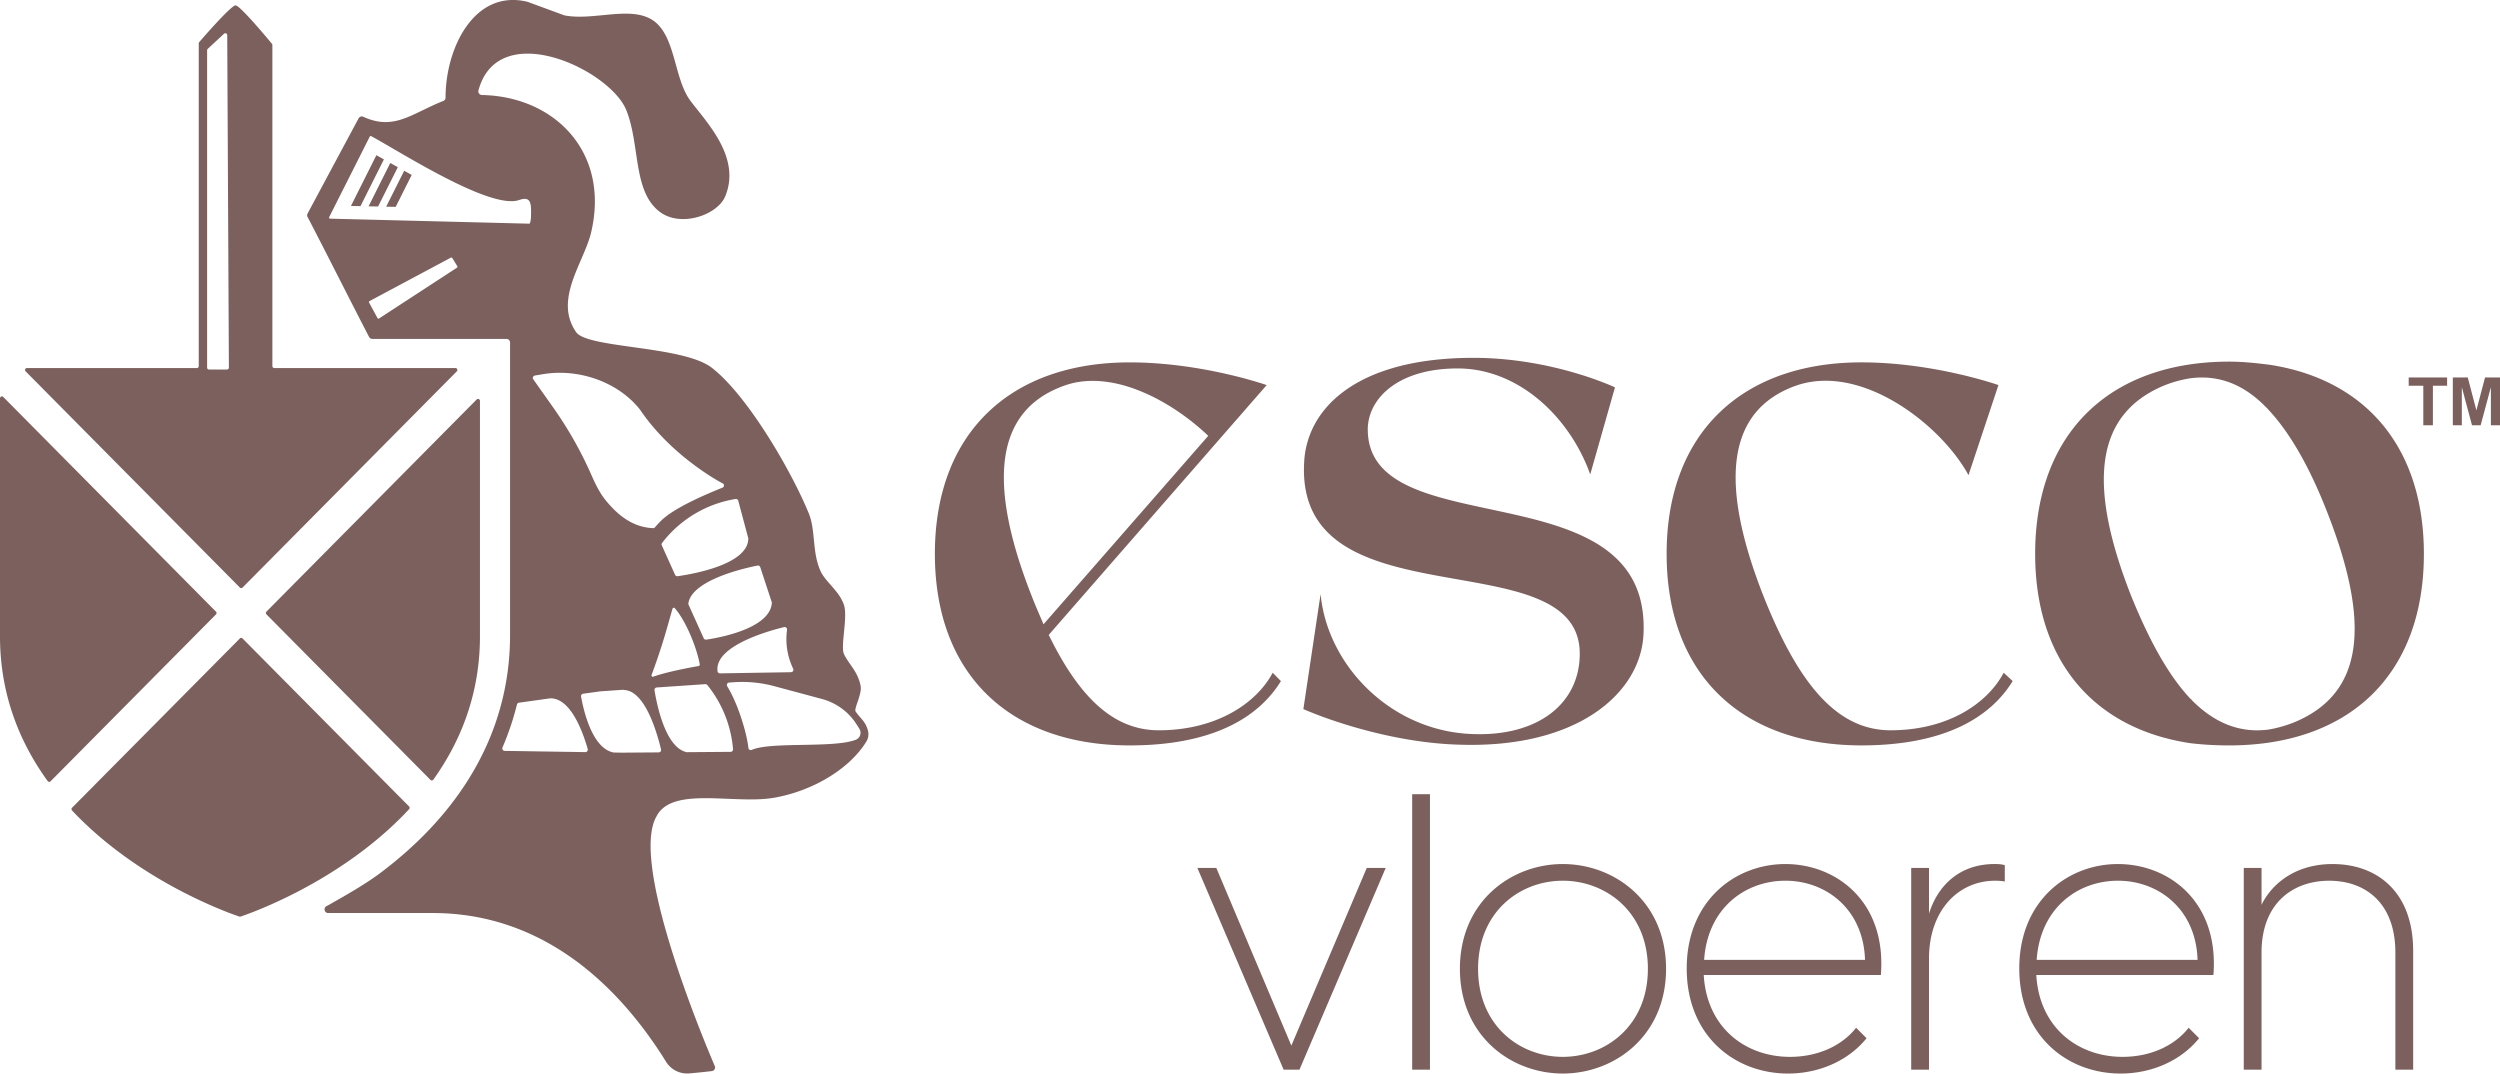 <svg id="Laag_1" xmlns="http://www.w3.org/2000/svg" width="170" height="73" version="1.1" viewBox="0 0 170 73"><path fill="#7b605e" d="m168.982 25.668-.588 2.238-.586-2.238h-1.016v3.25h.612v-2.591l.692 2.591h.588l.696-2.591v2.591h.62v-3.25h-1.018zM163.792 26.231h.993v2.687h.652v-2.687h.966v-.563h-2.611v.563zM106.27 58.755c-3.524 0-6.996 2.56-6.996 7.123S102.746 73 106.27 73s7.022-2.56 7.022-7.122-3.498-7.123-7.022-7.123Zm0 13.111c-2.919 0-5.76-2.11-5.76-5.988s2.841-5.989 5.76-5.989 5.786 2.111 5.786 5.989-2.867 5.988-5.786 5.988ZM144.017 58.755c-3.418 0-6.706 2.505-6.706 7.096 0 4.617 3.287 7.15 6.89 7.15 2.078 0 4.076-.844 5.339-2.401l-.711-.712c-.999 1.266-2.655 1.978-4.496 1.978-2.998 0-5.655-1.952-5.865-5.566h12.044c.395-4.987-3.024-7.545-6.495-7.545Zm-5.523 6.515c.237-3.535 2.814-5.381 5.523-5.381 2.788 0 5.313 1.952 5.417 5.381h-10.94ZM158.624 58.755c-2.63 0-4.181 1.424-4.839 2.77v-2.506h-1.209v13.718h1.209V64.77c0-3.35 2.13-4.88 4.603-4.88s4.497 1.53 4.497 4.88v7.967h1.21v-8.072c0-4.089-2.525-5.909-5.471-5.909ZM96.028 54.006h1.21v18.73h-1.21zM121.403 58.755c-3.418 0-6.706 2.505-6.706 7.096 0 4.617 3.287 7.15 6.89 7.15 2.078 0 4.077-.844 5.339-2.401l-.71-.712c-1 1.266-2.657 1.978-4.497 1.978-2.997 0-5.655-1.952-5.865-5.566h12.045c.394-4.987-3.024-7.545-6.496-7.545Zm-5.522 6.515c.236-3.535 2.814-5.381 5.522-5.381 2.788 0 5.313 1.952 5.418 5.381h-10.94ZM131.172 62.131v-3.113h-1.21v13.718h1.21v-7.545c0-3.324 2.025-5.302 4.497-5.302.289 0 .474.026.657.052v-1.109c-.158-.052-.368-.078-.683-.078-2.499 0-3.919 1.582-4.471 3.377ZM87.812 71.101l-5.103-12.083h-1.288l5.865 13.718h1.078l5.865-13.717H92.94l-5.128 12.082zM136.251 45.746c-1.12 2.111-3.821 3.913-7.691 3.913-3.565 0-6.213-2.986-8.659-9.163-3.004-7.67-2.495-12.561 2.191-14.259 4.482-1.595 9.931 2.677 11.765 6.074l2.037-6.126s-4.38-1.544-9.321-1.544c-8.046 0-13.242 4.735-13.242 13.023s5.196 13.023 13.242 13.023c5.501 0 8.71-1.801 10.289-4.375l-.611-.566ZM87.102 46.313l-.56-.566c-1.121 2.11-3.872 3.912-7.742 3.912-3.004 0-5.348-2.111-7.486-6.486l14.82-16.987s-4.38-1.544-9.32-1.544c-8.047 0-13.242 4.735-13.242 13.023s5.195 13.023 13.242 13.023c5.501 0 8.709-1.801 10.289-4.375Zm-16.96-5.816c-3.006-7.67-2.496-12.561 2.19-14.259 3.208-1.182 7.232.927 9.829 3.399L70.957 42.453c-.255-.617-.56-1.287-.814-1.956ZM154.281 24.796c-.866-.103-1.732-.205-2.699-.205-8.047 0-13.191 4.786-13.191 13.074 0 7.309 4.024 11.891 10.543 12.87.865.103 1.731.153 2.648.153 8.098 0 13.242-4.735 13.242-13.023 0-7.309-4.023-11.891-10.542-12.869Zm1.782 24.298a8.586 8.586 0 0 1-1.782.514c-1.936.258-3.668-.411-5.246-2.007 0 0 0-.051-.051-.051-1.477-1.545-2.802-3.912-4.075-7.052-3.005-7.67-2.394-12.303 2.19-14.259a8.186 8.186 0 0 1 1.834-.514c1.935-.258 3.666.411 5.195 2.007.051 0 .051.051.051.051 1.476 1.544 2.852 3.911 4.074 7.052 3.005 7.669 2.445 12.303-2.19 14.259ZM111.753 43.225c.662-11.582-18.947-5.92-18.743-14.156.102-2.059 2.138-4.015 6.111-4.015 4.177 0 7.641 3.345 9.015 7.206l1.682-5.919s-4.228-2.008-9.627-2.008c-7.945 0-11.358 3.449-11.511 7.156-.56 11.015 18.59 5.147 18.743 12.869.051 3.448-2.8 5.714-7.232 5.559-5.552-.154-9.931-4.632-10.39-9.522l-1.172 7.824c2.139.927 6.418 2.316 10.645 2.42 7.945.257 12.224-3.449 12.479-7.413ZM18.08 41.684c0 .035.014.068.038.093L29.27 53.031a.132.132 0 0 0 .102.038.123.123 0 0 0 .053-.017.125.125 0 0 0 .042-.037c1.868-2.613 3.17-5.837 3.17-9.751V27.257a.13.13 0 0 0-.08-.12.13.13 0 0 0-.142.027L18.117 41.592a.134.134 0 0 0-.038.093ZM16.31 39.954a.124.124 0 0 0 .092.039.124.124 0 0 0 .092-.039l14.569-14.702c.081-.083.024-.224-.092-.224H18.652a.131.131 0 0 1-.13-.132V3.063a.135.135 0 0 0-.03-.084c-.263-.318-2.17-2.613-2.474-2.613-.223 0-1.313 1.187-1.979 1.935l-.493.562a.127.127 0 0 0-.031.087v21.945a.132.132 0 0 1-.131.132H1.833a.13.13 0 0 0-.127.157.123.123 0 0 0 .036.067l14.569 14.702ZM14.084 3.419a.135.135 0 0 1 .042-.097l1.107-1.027a.131.131 0 0 1 .219.096l.112 22.605a.132.132 0 0 1-.131.132h-1.219a.13.13 0 0 1-.13-.131V3.419ZM14.725 41.685a.134.134 0 0 0-.038-.093L.223 26.995a.13.13 0 0 0-.223.093v16.175c0 3.964 1.335 7.22 3.242 9.85a.125.125 0 0 0 .042.037.126.126 0 0 0 .108.008.135.135 0 0 0 .047-.03l11.249-11.35a.134.134 0 0 0 .038-.093ZM27.82 55.023a.13.13 0 0 0 .035-.092.13.13 0 0 0-.038-.091L16.493 43.415h.002a.124.124 0 0 0-.092-.039.124.124 0 0 0-.092.039L4.9 54.926a.13.13 0 0 0-.038.091c0 .034.012.068.035.093 4.064 4.323 9.419 6.504 10.977 7.075l.404.142a.125.125 0 0 0 .081 0c.551-.183 6.612-2.275 11.178-7.005l.283-.299ZM26.26 14.054l.647.013 1.088-2.17-.511-.285-1.224 2.442z"/><path d="M58.182 48.382c-.128-.191.443-1.18.342-1.728-.184-1.002-.828-1.507-1.138-2.188-.241-.533.28-2.523 0-3.34-.328-.957-1.26-1.556-1.594-2.304-.585-1.31-.316-2.742-.796-3.916-1.217-2.967-4.211-8.066-6.601-9.904-1.959-1.505-8.445-1.303-9.219-2.418-.971-1.399-.508-2.914.089-4.351l.09-.216.292-.678c.23-.538.439-1.059.554-1.55 1.279-5.476-2.516-9.236-7.431-9.328a.242.242 0 0 1-.193-.097.27.27 0 0 1-.046-.102.265.265 0 0 1 .003-.112c1.349-5.001 8.951-1.416 10.057 1.346.947 2.368.43 5.522 2.276 6.91 1.433 1.08 3.906.218 4.439-1.036 1.112-2.621-1.224-5.016-2.289-6.427l-.102-.138c-1.091-1.505-.974-4.366-2.503-5.413-1.503-1.029-4.026.034-6.012-.342a.277.277 0 0 1-.041-.012L35.89.13l-.028-.009c-3.608-.876-5.567 3.143-5.564 6.516a.246.246 0 0 1-.154.228c-2.163.855-3.328 2.041-5.444 1.075a.24.24 0 0 0-.316.108l-3.469 6.472a.25.25 0 0 0-.001.232c1.357 2.605 2.821 5.535 4.185 8.162a.246.246 0 0 0 .217.133h9.122a.24.24 0 0 1 .227.152c.012.03.019.062.019.095v19.884c0 3.525-.956 6.836-2.842 9.84-1.478 2.356-3.524 4.516-6.081 6.419-.793.59-2.022 1.318-3.149 1.952l-.416.233c-.222.123-.135.464.118.464h7.11c7.759 0 12.787 5.258 15.691 9.831l.175.279a1.679 1.679 0 0 0 1.572.795 41.55 41.55 0 0 0 1.114-.108l.432-.049a.248.248 0 0 0 .197-.343c-.876-2.047-5.776-13.828-3.966-16.971l.045-.084c.653-1.147 2.332-1.204 4.149-1.143l1.274.049c.881.032 1.746.037 2.498-.09 2.528-.426 5.119-1.889 6.306-3.824a.95.95 0 0 0 .115-.721c-.167-.67-.497-.811-.844-1.328Zm-4.867-5.739.033-.005.032.003a.166.166 0 0 1 .137.186l-.023.206a4.657 4.657 0 0 0 .441 2.438.161.161 0 0 1 .016.081.182.182 0 0 1-.024.079.17.17 0 0 1-.138.079l-4.834.078a.168.168 0 0 1-.168-.164l-.003-.164c.04-1.467 2.957-2.406 4.255-2.747l.277-.07Zm-1.805-4.185.03-.003.029.003c.03.005.057.018.08.038s.04.045.049.074l.779 2.369c.007.02.009.042.008.063-.116 1.632-3.163 2.281-4.241 2.459l-.218.034a.167.167 0 0 1-.175-.095l-1.03-2.284a.162.162 0 0 1-.013-.092c.231-1.46 3.273-2.258 4.445-2.512l.256-.054Zm-3.927 6.724c.002.012.002.024 0 .036s-.007.023-.014.033a.095.095 0 0 1-.059.038c-.409.071-2.14.382-3.087.726a.089.089 0 0 1-.095-.022.094.094 0 0 1-.024-.045.089.089 0 0 1 .004-.051 44.339 44.339 0 0 0 1.006-3.038l.29-1.025.128-.442a.083.083 0 0 1 .025-.041.085.085 0 0 1 .042-.022.087.087 0 0 1 .088.029c.729.828 1.486 2.633 1.697 3.824Zm2.433-11.251.031-.002.03.003a.167.167 0 0 1 .125.12l.677 2.534a.197.197 0 0 1 .006.048c-.031 1.62-3.222 2.298-4.541 2.508l-.265.041a.169.169 0 0 1-.103-.019.17.17 0 0 1-.071-.077l-.901-1.998c-.013-.028-.018-.058-.014-.088s.015-.059.033-.083a7.888 7.888 0 0 1 4.991-2.986Zm-13.764-8.303a.164.164 0 0 1 .122-.092l.536-.09c2.477-.416 5.16.551 6.625 2.428 1.818 2.686 4.477 4.356 5.359 4.862l.295.162a.167.167 0 0 1-.064.265c-1.116.448-3.31 1.377-4.185 2.26-.14.141-.274.287-.404.435a.162.162 0 0 1-.131.056c-1.284-.059-2.307-.759-3.251-1.935-.324-.404-.598-.923-.848-1.475l-.237-.532a26.205 26.205 0 0 0-2.447-4.257l-1.368-1.934a.166.166 0 0 1-.005-.154Zm-5.179-7.426-5.298 3.455a.067.067 0 0 1-.028.01.061.061 0 0 1-.03-.002.084.084 0 0 1-.027-.013.06.06 0 0 1-.019-.023l-.573-1.053a.07.07 0 0 1-.006-.057.082.082 0 0 1 .014-.026.071.071 0 0 1 .023-.019l5.527-2.954a.073.073 0 0 1 .054-.006.077.077 0 0 1 .044.033l.343.552c.01.017.013.037.009.056a.073.073 0 0 1-.032.046Zm-8.628-3.332a.067.067 0 0 1-.034-.01.075.075 0 0 1-.025-.025.067.067 0 0 1-.01-.034c0-.012.002-.024.007-.035l2.761-5.477a.072.072 0 0 1 .042-.036c.009-.003.018-.004.028-.003s.018.004.027.008c2.053 1.109 8.114 5.027 10.066 4.342.744-.261.813.169.806.854l-.006.317c-.01.173-.052.443-.115.439l-13.546-.341Zm17.493 36.208a.174.174 0 0 1-.059.049.175.175 0 0 1-.075.017l-5.485-.084a.159.159 0 0 1-.077-.021.153.153 0 0 1-.058-.055.16.16 0 0 1-.026-.076.182.182 0 0 1 .012-.08c.406-.945.735-1.921.983-2.919a.175.175 0 0 1 .049-.084.17.17 0 0 1 .087-.042l2.146-.299v.002c1.281 0 2.084 1.962 2.477 3.267l.052.178a.182.182 0 0 1 .004.077.159.159 0 0 1-.031.07Zm4.855.085-2.473.018-.578-.009-.032-.004c-1.315-.266-1.919-2.404-2.153-3.562l-.045-.237a.168.168 0 0 1 .028-.128.162.162 0 0 1 .112-.067l1.161-.162 1.589-.109v.018c1.312 0 2.122 2.359 2.504 3.854l.045.181a.167.167 0 0 1-.159.207Zm5.044-.151a.166.166 0 0 1-.089.099.17.17 0 0 1-.066.014l-2.971.023a.133.133 0 0 1-.04-.005c-1.26-.299-1.866-2.572-2.117-3.926l-.048-.275a.17.17 0 0 1 .033-.131.173.173 0 0 1 .119-.063l3.302-.225a.17.17 0 0 1 .077.013.16.16 0 0 1 .062.047 7.99 7.99 0 0 1 1.747 4.36.157.157 0 0 1-.008.068Zm8.653-1.02a.5.5 0 0 1-.29.309c-1.5.592-5.763.115-7.081.691a.164.164 0 0 1-.228-.135c-.09-.885-.657-2.92-1.441-4.189a.17.17 0 0 1-.007-.164.162.162 0 0 1 .136-.09l.316-.022a8.414 8.414 0 0 1 2.754.268l3.248.872a4.029 4.029 0 0 1 2.206 1.512s.12.173.247.373l.094.153a.505.505 0 0 1 .047.423Z" fill="#7b605e"/><path fill="#7b605e" d="M25.594 10.555v-.001l-1.73 3.451.648.013 1.593-3.178-.511-.285zM26.539 11.083l-1.477 2.947.647.012 1.342-2.673-.512-.286z"/></svg>